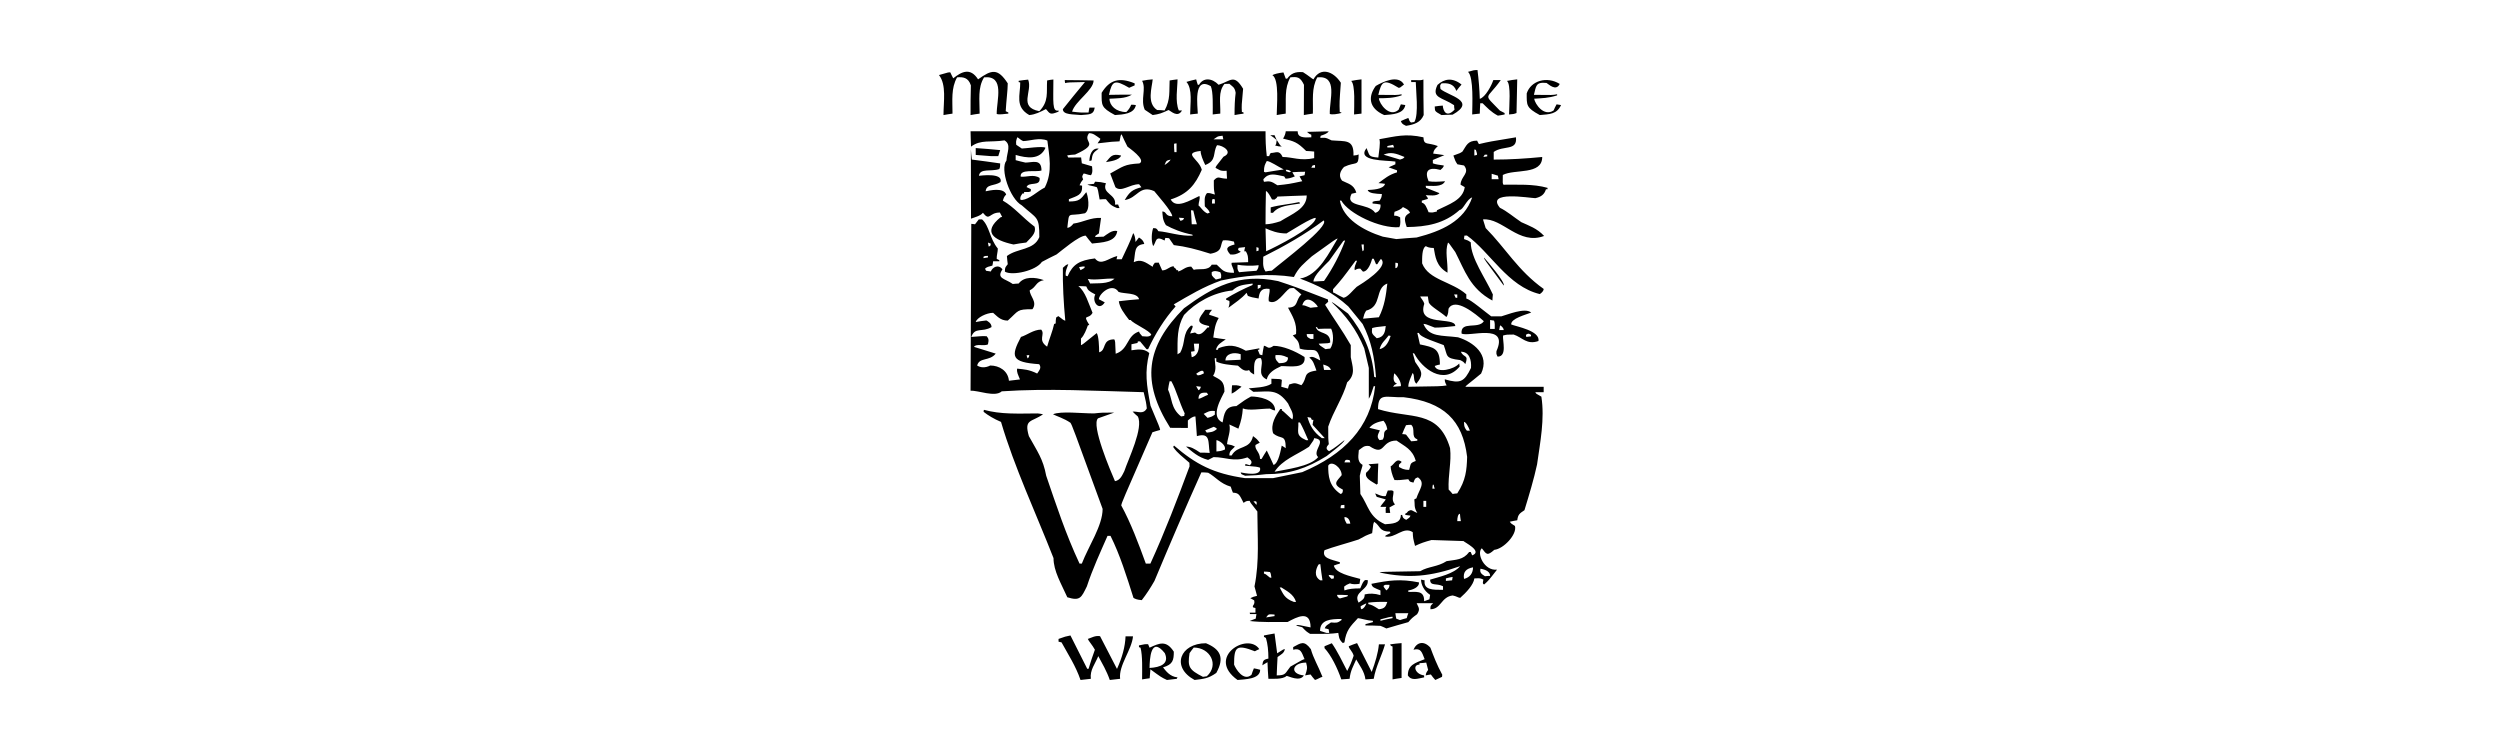 <?xml version="1.0" encoding="UTF-8"?>
<!DOCTYPE svg PUBLIC "-//W3C//DTD SVG 1.1//EN" "http://www.w3.org/Graphics/SVG/1.1/DTD/svg11.dtd">
<!-- Creator: CorelDRAW 2018 (64-Bit) -->
<svg xmlns="http://www.w3.org/2000/svg" xml:space="preserve" width="400px" height="120px" version="1.1" style="shape-rendering:geometricPrecision; text-rendering:geometricPrecision; image-rendering:optimizeQuality; fill-rule:evenodd; clip-rule:evenodd"
viewBox="0 0 382.39 114.72"
 xmlns:xlink="http://www.w3.org/1999/xlink">
 <defs>
  <style type="text/css">
   <![CDATA[
    .fil1 {fill:black}
    .fil0 {fill:white}
   ]]>
  </style>
 </defs>
 <g id="Warstwa_x0020_1">
  <rect class="fil0" width="382.39" height="114.72"/>
  <path class="fil1" d="M165.27 104.01c-0.72,-2.13 -1.93,-3.97 -2.9,-5.75 -0.17,-0.05 -0.33,-0.09 -0.46,-0.11 0,-0.16 0,-0.29 0,-0.42 1.03,-0.37 1.03,-0.37 1.82,-0.53 0.84,1.69 1.69,3.38 2.57,5.1 0.07,0 0.13,0 0.2,0 0.31,-1.01 0.61,-1.96 0.97,-2.92 -0.38,-0.71 -0.99,-1.36 -1.08,-1.65 0.57,-0.18 1.12,-0.55 1.87,-0.42 0.87,1.67 1.73,3.34 2.59,5.01 0.79,-1.74 1.25,-3.4 1.31,-4.99 0.38,0 0.77,0 1.14,0 -0.17,2.05 -2.23,4.46 -1.97,6.5 -0.55,0.07 -1.05,0.13 -1.58,0.18 -0.48,-1.38 -1.19,-2.59 -1.76,-3.65 -0.48,1.19 -1.31,2.13 -1.14,3.47 -0.55,0.07 -1.08,0.13 -1.58,0.18zm13.22 0c-0.88,-0.42 -0.88,-0.42 -2.53,-1.63 -0.04,0.44 -0.06,0.9 -0.11,1.37 -0.42,0.06 -0.79,0.1 -1.16,0.17 0,-1.51 0.09,-3.58 -0.24,-4.85 -0.11,-0.02 -0.18,-0.07 -0.24,-0.09 0,-0.09 0,-0.2 0,-0.26 0.92,-0.2 0.92,-0.2 1.4,-0.18 0.07,0.16 0.13,0.35 0.22,0.53 1.51,-0.7 2.55,-1.19 3.71,0.61 0,1.28 -0.13,1.96 -1.65,2.4 0.42,0.52 1.03,1.42 2.22,1.53 -0.04,0.07 -0.09,0.14 -0.11,0.22 -0.53,0.07 -1.03,0.13 -1.51,0.18zm4.23 0c-3.66,-1.98 -2.21,-5.62 1.74,-5.62 2.19,0.9 2.89,2.19 1.58,4.54 -1.25,0.88 -1.91,0.9 -3.32,1.08zm6.57 0c-4.88,-3.49 1.58,-7.38 3.33,-4.72 -0.24,0.09 -0.48,0.22 -0.68,0.33 -2.83,-1.1 -3.18,-0.7 -3.18,2.04 0.24,0.64 1.45,2.63 2.66,1.56 0.11,-0.35 0.24,-0.68 0.37,-0.99 0.33,0.07 0.64,0.11 0.96,0.22 0,1.47 -2.43,1.45 -3.46,1.56zm11.85 0c-0.24,-0.26 -0.48,-0.55 -0.68,-0.84 -0.28,0.05 -0.55,0.07 -0.83,0.14 0.3,-0.9 0.39,-1.08 0.15,-1.96 -2.15,0 -2.57,1.74 -0.35,1.96 -0.59,1.05 -2.35,0.08 -2.64,0.08 -0.61,0.57 -2.17,0.42 -2.78,0.44 -0.07,-0.85 -0.11,-1.71 -0.14,-2.54 -0.28,0.15 -0.54,0.33 -0.79,0.48 0.09,-0.68 0.14,-0.88 0.93,-1.03 0,-1.21 -0.11,-2.26 -0.38,-3.16 -0.11,-0.07 -0.22,-0.11 -0.3,-0.16 0,-0.09 0,-0.15 0,-0.22 0.5,-0.11 1.05,-0.19 1.62,-0.3 0.13,0.98 0.26,2.02 0.4,3.03 0.96,-0.62 0.96,-0.62 1.18,-0.64 -0.13,0.64 -0.55,0.79 -1.12,1.21 -0.06,0.92 -0.09,1.84 -0.13,2.81 1.45,0 1.27,-0.33 2.09,-1.34 1.93,-1.1 1.93,-1.1 2.17,-1.14 -0.46,-1.08 -0.57,-1.74 -1.74,-1.45 0,-0.16 0,-0.29 0,-0.4 1.17,-0.61 1.65,-1.1 2.7,0.31 0.4,1.43 1.1,2.52 1.78,4.24 -0.31,0.06 -0.74,0.37 -1.14,0.48zm18.4 0c-0.24,-0.26 -0.49,-0.55 -0.68,-0.84 -0.29,0.05 -0.55,0.07 -0.79,0.14 0.06,-0.38 0.06,-0.38 0.37,-0.84 -0.11,-0.37 -0.2,-0.74 -0.29,-1.12 -0.32,0.05 -0.68,0.07 -1.03,0.09 0,0.07 0,0.13 0,0.22 -1.1,0 -0.72,1.47 0.71,1.65 0,0.08 0,0.19 0,0.3 -1.04,0.2 -1.94,0.57 -2.49,-0.3 0,-1.58 1.04,-1.89 2.57,-2.48 -0.44,-1.08 -0.55,-1.74 -1.71,-1.45 0.48,-1.14 1.58,-1.45 2.59,-0.31 0.48,1.27 0.97,2.59 1.82,4.15 -0.02,0.09 -0.04,0.17 -0.04,0.31 -0.33,0.15 -0.68,0.3 -1.03,0.48zm-14.38 -0.09c-0.59,-1.73 -1.56,-3.71 -2.57,-4.78 0,-0.09 0,-0.2 0,-0.29 0.35,-0.15 0.72,-0.31 1.12,-0.46 0.83,1.18 1.58,2.74 2.35,4.24 0.55,-1.08 0.55,-1.08 0.99,-2.33 -0.18,-0.7 -0.75,-1.08 -0.75,-1.45 0.42,-0.18 0.81,-0.33 1.27,-0.48 0.73,1.45 1.47,2.92 2.24,4.41 0.55,-1.49 0.97,-2.85 1.1,-4.22 0.31,0 0.64,0 0.94,0 -0.52,1.8 -1.42,3.41 -1.73,5.27 -0.44,0.02 -0.86,0.07 -1.27,0.09 -0.14,-1.21 -0.93,-2.19 -1.41,-3.05 -0.42,0.99 -0.88,1.69 -1.01,2.96 -0.44,0.02 -0.85,0.07 -1.27,0.09zm7.84 0c0,-1.69 0,-3.36 0,-5.03 -0.29,-0.11 -0.29,-0.11 -0.36,-0.33 0.55,-0.08 1.15,-0.15 1.74,-0.19 0,1.75 0,3.55 0,5.33 -0.48,0.07 -0.95,0.13 -1.38,0.22zm-29 -0.39c-2.13,-1.08 -2.38,-1.52 -2.05,-3.63 0.22,-0.3 0.42,-0.59 0.64,-0.85 2.5,0 3.93,2.65 2,4.39 -0.22,0.02 -0.42,0.06 -0.59,0.09zm-8.17 -1.36c0.02,-1.24 0.15,-4.99 2.33,-2.27 0.74,1.65 -0.68,2.18 -2.33,2.27zm29.57 -3.8c-0.66,-0.6 -0.59,-1.01 -0.7,-1.56 -1.28,0.15 -1.28,0.15 -4.31,0.15 -0.59,-0.37 -0.59,-0.37 -1.2,-1.01 -0.77,-0.2 -0.77,-0.2 -0.95,-0.35 0.49,0 0.49,0 2.22,0.37 0,-2.74 -2.11,-1.58 -3.51,-0.83 -1.98,0 -3.95,0.07 -5.8,-0.15 0.31,-0.14 0.62,-0.25 0.92,-0.36 0.05,-0.24 0.07,-0.48 0.11,-0.7 -0.35,0 -0.65,0 -0.96,0 -0.05,-0.09 -0.07,-0.15 -0.07,-0.22 0.27,0 0.57,0 0.88,0 0,-0.24 0,-0.48 0,-0.7 -0.13,-0.04 -0.26,-0.07 -0.37,-0.11 -0.03,-0.09 -0.03,-0.15 -0.03,-0.2 0.31,-0.44 0.25,-0.57 0.2,-0.87 -0.2,-0.11 -0.41,-0.25 -0.59,-0.33 0.46,-0.22 0.46,-0.22 1.03,-0.36 -0.13,-0.48 -0.26,-0.98 -0.39,-1.44 0.79,-3.85 0.44,-7.73 0.44,-11.46 -1.1,-1.39 -1.1,-1.39 -1.17,-1.63 -0.59,0 -0.59,0.09 -0.94,0.31 -0.62,-1.21 -0.68,-1.52 -1.63,-1.56 -0.13,-0.31 -0.24,-0.61 -0.33,-0.92 -1.62,-0.46 -2.34,-1.52 -3.46,-2.13 -0.33,-0.05 -0.68,-0.05 -1.04,-0.05 -2.41,5.36 -4.83,11 -7.17,16.6 -0.6,1.05 -1.21,2 -1.94,2.94 -0.72,-0.06 -1.03,-0.19 -1.27,-0.35 -1.03,-3.25 -2.06,-6.58 -3.51,-9.48 -0.18,0 -0.31,0 -0.46,0 -1.08,2.46 -2.29,5.07 -3.16,7.73 -0.84,1.69 -1.01,2.28 -2.99,1.66 -0.92,-2.06 -2.11,-4.01 -2.11,-5.99 -2.74,-7 -5.99,-13.9 -8.03,-20.83 -1.14,-0.49 -1.96,-0.99 -2.66,-1.54 0,-0.13 0,-0.22 0.05,-0.31 2.61,0.71 5.09,0.57 8.21,0.55 0.26,0.02 0.54,0.07 0.83,0.13 -1.78,1.25 -2.94,0.68 -2.17,3.34 1.29,2.35 2.17,3.47 2.65,6.06 1.52,4.43 2.97,8.89 5.1,13.44 0.11,0 0.22,0 0.35,0 1.03,-2.68 3.18,-5.8 3.18,-8.37 -4.63,-12.69 -4.63,-12.69 -4.92,-13.17 -0.98,-0.68 -2.08,-0.99 -2.67,-1.3 1.16,-0.52 4.36,-0.13 6.27,-0.13 1.23,-0.13 1.23,-0.13 3.1,-0.13 -0.81,0.29 -1.65,0.57 -2.48,0.88 -1.1,0.99 1.93,8.1 2.59,9.61 0.83,-0.13 1.14,-0.98 1.43,-1.53 0.61,-1.85 2.98,-6.65 2.06,-8.37 -0.29,-0.24 -0.55,-0.48 -0.79,-0.74 0.81,-0.07 1.62,0.5 2.17,-0.49 -0.11,-0.94 -0.11,-0.94 -0.48,-2.48 -7.35,-0.19 -14.64,-0.61 -21.71,-0.13 -1.03,0.95 -3.6,-0.17 -4.77,-0.09 0.05,-8.51 0.07,-17.01 0.11,-25.53 0.18,0 0.38,0.05 0.57,0.07 0.18,-0.24 0.36,-0.49 0.58,-0.75 0.15,0 0.32,0 0.5,0 1.14,1.03 1.14,2.92 2.41,4.46 0,0.53 -0.19,1.03 -0.17,1.58 0.11,0.06 0.24,0.13 0.4,0.2 0,0.04 0,0.11 0,0.17 -0.31,0 -0.64,0 -0.95,0 -0.02,0.22 -0.06,0.44 -0.11,0.66 -0.57,0.15 -0.81,0.18 -1.12,0.46 0.02,0.09 0.09,0.22 0.16,0.33 0.24,0.04 0.48,0.07 0.72,0.11 0.24,-0.64 1.14,-1.18 1.78,-0.33 -0.95,1.43 0.31,1.36 1.58,2.24 0.28,-0.02 0.59,-0.07 0.9,-0.07 0.83,-1.11 2.48,-1 3.86,-0.52 -1.27,0.22 -1.14,1.07 -2.17,1.56 0,0.92 1.23,1.75 0.42,2.89 -2.46,0 -2.05,0.2 -3.78,1.74 -1.16,0 -1.69,-0.75 -2.24,-1.19 -0.99,0 -2.48,0.73 -2.66,1.41 0.53,-0.09 1.08,-0.2 1.63,-0.24 0.2,0.11 0.79,0.41 0.79,1.01 -1.45,0.87 -2.53,-0.07 -3.1,1.51 1.17,-0.06 1.52,-0.17 2.35,-0.11 0.27,0.33 0.38,0.48 0.2,1.25 -0.61,0.31 -1.87,-0.15 -2.13,0.38 1.1,0.35 2.2,0.68 3.32,1.03 -0.95,1.21 -2.51,0.52 -2.84,1.82 0.49,0.33 1.23,0.4 2,0 1.39,0 2.72,0.81 2.86,2.33 0.54,-0.07 1.12,-0.13 1.69,-0.2 -0.31,-0.79 -0.51,-1.05 -0.44,-1.65 1.09,0.11 1.82,0.13 3.07,0.75 0.42,-0.59 0.66,-0.92 0.31,-1.43 -4.28,-0.3 -4.39,-1.14 -2.79,-4.17 0.92,-0.28 1.93,-1.12 3.09,-1.12 0.69,0.73 -0.61,1.56 0.91,2.61 0.35,-1.25 0.85,-2.39 1.07,-3.46 0.07,-0.03 0.13,-0.07 0.24,-0.09 0,-0.31 0.02,-0.62 0.07,-0.9 0.11,-0.09 0.2,-0.16 0.35,-0.22 0.75,0.59 0.75,0.59 1.05,0.7 -0.26,-2.74 -0.41,-5.53 -0.37,-8.1 0.48,-0.44 0.48,-0.44 0.83,-0.55 -0.17,0.53 -0.48,1.01 -0.39,1.76 0.09,0.04 0.17,0.06 0.28,0.09 0.8,-1.85 1.83,-2.44 4.18,-2.73 0.94,1.19 2.04,-0.04 3.42,-0.37 -0.04,0.15 -0.07,0.33 -0.11,0.5 0.24,0 0.53,0 0.79,0 0.59,-1.29 1.36,-2.78 1.76,-4.01 0.22,0.26 0.33,0.83 0.35,1.36 0.17,-0.24 0.35,-0.46 0.53,-0.68 0.26,0.17 0.65,0.37 0.81,0.99 -1.65,0.17 -1.3,1.29 -1.61,2.78 1.1,-0.5 1.72,-0.04 2.9,0.71 0.07,-0.29 0.07,-0.29 0.33,-0.62 0.18,-0.02 0.4,-0.02 0.59,-0.02 0.18,0.39 0.36,0.79 0.53,1.19 0.75,0 1.05,-0.58 1.76,-0.64 0,0.33 0.26,0.15 0.44,0.61 0.06,0 0.15,0 0.24,0 0,0.07 0,0.13 0,0.2 0.77,-0.2 1.07,-0.75 2,-0.75 0.11,0.16 0.24,0.31 0.39,0.49 0.81,-0.24 2.2,0.22 2.75,-0.79 0.24,0 0.48,0 0.76,0 0.9,0.79 0.95,1.25 2.64,1.25 0,-0.77 -0.49,-1.1 -0.35,-1.54 0.83,-0.02 1.64,-0.06 2.52,-0.09 0,-0.9 -0.04,-1.09 -0.35,-1.66 -0.11,0 -0.18,0 -0.24,0 0.02,-0.22 0.06,-0.44 0.13,-0.64 -0.35,0.04 -0.68,0.06 -0.99,0.11 -0.04,0.09 -0.09,0.22 -0.09,0.33 0.16,0.09 0.29,0.2 0.42,0.28 -0.72,0.4 -1.03,0.46 -1.62,0.4 -0.79,-0.9 -0.55,-1.21 0.66,-1.52 -0.03,-0.15 -0.07,-0.3 -0.09,-0.44 -0.77,-0.19 -1.12,-0.24 -1.69,-0.19 -0.49,0.85 0.02,1.69 -1.91,2.04 -2.22,-0.7 -3.76,-1.1 -5.6,-1.32 -0.24,-0.37 -0.48,-0.7 -0.73,-1.05 -0.19,-0.02 -0.39,-0.05 -0.57,-0.05 -0.04,0.11 -0.08,0.25 -0.11,0.4 -1.51,-0.81 -1.2,0.17 -1.75,0.86 -0.35,-0.84 -0.22,-2.16 0,-2.75 0.31,0.02 0.48,-0.09 0.79,0.46 1.58,0.13 3.42,0.81 5.27,0.68 -0.02,-0.06 -0.07,-0.13 -0.07,-0.15 -1.58,-0.29 -3.07,-0.9 -4.04,-1.45 -0.55,-0.88 -0.48,-1.43 -0.55,-2.09 0.71,0 0.38,0.73 1.52,0.73 0,-0.73 -2.5,-3.49 -2.75,-3.84 -2.28,-1.01 -2.56,1.07 -4.52,1.36 0.73,-1.23 1.16,-1.6 2.55,-1.96 -0.13,-0.15 -0.24,-0.3 -0.35,-0.46 -1.45,0 -2.73,1.28 -3.62,0.46 -0.27,-0.7 -0.55,-1.42 -0.8,-2.1 1.98,-1.08 2.16,-1.41 4.46,-1.54 1.16,-0.53 -1.73,-2.48 -1.82,-2.57 -0.33,-0.66 -0.64,-1.27 -0.9,-1.89 -0.15,0.18 -0.15,0.18 -0.31,1.08 -1.05,0.04 -1.05,0.04 -3.36,0.31 0.2,-0.35 0.42,-0.53 0.42,-0.71 -0.77,-0.54 -1.08,-0.85 -1.73,-0.85 -1.1,1.51 1.86,1.47 -2.13,3.27 -0.42,0.02 -0.84,0.06 -1.21,0.13 0.02,0.09 0.11,0.2 0.17,0.33 0.66,-0.02 1.3,-0.02 1.96,-0.02 0.04,0.26 0.06,0.57 0.11,0.9 0.52,0.15 1.03,0.31 1.56,0.46 0.02,0.31 0.17,0.9 -0.16,1.36 -0.5,-0.04 -0.85,-0.26 -1.12,-0.26 -0.17,0.33 -0.33,0.37 -0.08,0.9 -0.33,0.41 -0.33,0.41 -0.55,0.9 0.11,0 0.24,0.04 0.39,0.06 0.09,1.45 -0.72,1.54 -2.02,2.07 0,0.11 0,0.22 0,0.35 1.56,0 1.78,-0.29 2.66,-1.43 0.22,0.4 0.7,2.66 -0.2,3.23 -2.72,0.57 -2.37,-0.51 -2.7,2.22 0.42,0 0.73,-0.38 0.94,-0.64 1.48,-0.2 2.68,-0.97 4.22,-0.86 -0.11,0.79 -0.22,1.56 -0.33,2.37 -0.2,0.11 -0.37,0.24 -0.55,0.38 0,0.04 0,0.11 0,0.17 0.42,-0.02 0.84,-0.06 1.27,-0.06 0.47,-0.31 1.3,-1.08 2.09,-0.86 -0.24,1.76 -2.41,1.73 -3.86,1.91 -0.35,-0.39 -0.66,-0.81 -0.97,-1.21 -1.03,0 -3.67,2.29 -4.46,2.88 -0.76,0.37 -1.51,0.74 -2.24,1.14 -0.89,1.34 -4.52,2.17 -5.66,1.49 0,-0.74 0.11,-0.68 0.44,-1.14 -0.07,-0.44 -0.09,-0.83 -0.13,-1.25 1.62,-1.23 4.15,-0.86 4.96,-2.9 0,-3.22 -0.33,-2.74 -2.68,-4.85 -1.82,-0.99 -3.38,-5.6 -2.35,-6.85 0.07,-1.27 0.79,-2.44 -0.3,-3.09 -2.16,0.35 -3.61,-0.18 -5.12,0.96 -0.02,-0.81 -0.07,-1.58 -0.07,-2.35 15.02,0 30.06,0 45.12,0 0,1.3 0.02,2.35 0.19,3.8 0.11,0 0.2,0 0.36,0 0.06,-0.18 0.13,-0.33 0.24,-0.48 0.79,0 1.31,-0.53 1.82,0.61 1.49,0 2.7,0.64 4.83,0.18 0,-0.33 0,-0.68 0,-1.01 -0.42,-0.05 -0.83,-0.07 -1.23,-0.09 -1.36,-1.36 -1.84,-1.49 -3.53,-1.89 0.24,-0.37 0.39,-0.81 0.41,-1.12 0.6,0 1.21,0 1.82,0 0,0.97 0.9,0.99 2.09,0.92 0,-0.15 0,-0.28 0,-0.39 -0.31,-0.13 -0.31,-0.13 -0.66,-0.44 1.1,-0.02 2.2,-0.06 3.32,-0.09 -0.22,0.38 -0.79,0.53 -1.21,0.68 -0.05,0.09 -0.07,0.22 -0.07,0.33 0.68,0 0.68,-0.15 1.72,0.38 2.08,0.19 3.44,-0.25 3.35,2.32 0.55,-0.06 0.55,-0.06 0.79,-0.17 0,1.93 -0.41,1.03 -2.23,1.91 -0.49,0.52 -0.95,1.29 -0.31,2.1 0.88,0.47 1.78,0.53 2.19,1.83 -0.24,0.06 -0.48,0.13 -0.72,0.17 -1.16,2.15 2.59,1.36 3.6,2.92 0.64,-0.13 0.88,-0.74 0.81,-1.27 -0.42,-0.07 -0.81,-0.13 -1.21,-0.15 0,-0.09 0,-0.18 0,-0.25 0.31,-0.13 0.31,-0.13 1.08,-0.19 0.29,-0.49 0.29,-0.49 0.35,-1.01 -0.94,-0.05 -2.04,-0.09 -2.17,-0.62 0.61,-0.04 2.41,-0.06 2.65,-0.94 -0.35,-0.07 -0.7,-0.09 -1.01,-0.11 0.97,-0.73 1.61,-1.28 2.84,-1.65 0,-0.13 0,-0.22 0,-0.31 -0.44,-0.15 -0.86,-0.3 -1.28,-0.46 0.35,-0.15 0.68,-0.3 1.03,-0.46 0,-0.15 0,-0.28 0,-0.42 -1.38,-0.21 -6.03,0 -4.41,-2.06 0.51,1.14 0.2,1.32 1.8,1.45 0.07,-0.81 0.37,-2.26 0.16,-2.81 2.56,-0.44 3.97,-0.9 6.74,-0.29 0.06,1.3 0.65,0.73 2.21,1.34 -0.41,0.42 -0.63,0.55 -0.72,1.15 0.55,0.06 1.12,0.15 1.71,0.24 -0.59,0.24 -1.16,0.5 -1.76,0.74 0,0.16 0,0.31 0,0.51 0.42,0.17 1.04,0.24 1.67,0.33 0,0.28 -0.33,0.52 -0.5,0.68 -1.89,-0.51 -2.48,0.15 -1.82,1.73 0.65,0.13 1.58,0.07 2.52,0 -0.48,0.97 -2,0.66 -2.96,0.7 0,0.11 0.02,0.2 0.06,0.31 0.66,0.27 1.34,0.53 2.04,0.81 -0.39,0.53 -1.69,0.31 -2.1,0.31 0.3,0.37 0.3,0.37 0.33,0.57 -0.31,0.09 -0.62,0.18 -0.93,0.27 0,0.11 0,0.19 0,0.3 0.55,0.14 0.73,0.75 1.04,1.47 0.72,0.09 0.59,0.03 1.27,-0.11 0,-0.08 0,-0.15 0,-0.19 1.8,-0.9 3.97,-1.54 4.26,-3.54 -0.22,-0.13 -0.42,-0.24 -0.64,-0.37 0,-1.27 1.49,-1.76 0.53,-2.94 -0.35,-0.07 -0.68,-0.13 -1.01,-0.18 -0.33,-0.5 -0.33,-0.5 -0.62,-1.34 1.04,-0.37 1.04,-0.37 1.39,-0.61 0.61,-0.9 0.76,-1.67 2.24,-1.67 0.06,0.15 0.17,0.33 0.28,0.53 1.62,-0.38 1.62,-0.38 5.66,-1.04 0.25,2.13 -1.93,1.19 -3.4,2.24 0,0.38 0,0.77 0,1.17 2.44,0 4.99,-0.16 7.42,-0.4 0,2.81 -4.23,1.8 -6.03,2.75 -0.03,1.27 -0.03,1.27 0.1,1.49 2.07,0.02 4.53,-0.15 6.74,0.48 0,0.07 0,0.13 0,0.22 -0.11,0 -0.17,0 -0.24,0 -0.24,0.81 -0.77,1.17 -1.62,1.36 -0.9,-0.02 -7.64,-1.2 -5.42,1.47 1.09,0.53 2.04,1.37 3.27,2.2 1.14,0.53 2.39,0.92 3.49,2.11 -3.87,1.47 -6.35,-2.79 -9.35,-2.53 0.13,0.44 0.28,0.88 0.41,1.32 3.03,3.05 4.96,6.54 8.87,9.31 0,0.3 -0.28,0.59 -0.59,0.79 -4.9,-1.17 -7.6,-6.43 -11.15,-8.96 -0.13,0 -0.27,0 -0.38,0.02 -0.02,0.16 -0.06,0.35 -0.06,0.53 0.61,0.2 0.61,0.2 1.03,0.5 0,2.42 2.24,5.45 3.38,7.97 -0.02,0.31 -0.07,0.62 -0.07,0.93 -3.44,-1.85 -4.23,-4.61 -5.68,-7.42 -1.01,-1.43 -1.01,-1.43 -1.12,-1.43 -0.48,1.34 0,2.87 -0.07,4.59 -1.75,-0.99 -1.86,-2.48 -2.1,-3.78 -0.66,0 -0.99,-0.15 -1.21,-0.28 -0.62,0.28 -0.57,1.86 -0.57,2.63 0.99,2.55 4.54,2.77 6.76,4.74 0,0.22 0,0.44 0,0.64 0.66,0.15 2.92,2.08 3.8,2.72 0.5,0 1.03,0 1.58,0 0.79,-0.2 3.62,-1.41 4.54,-0.57 -0.79,0.31 -3.16,0.92 -3.05,1.82 0.81,0.33 4.43,0.95 4.17,2.53 -1.8,0.63 -2.46,-0.55 -3.8,-0.99 -1.03,0 -1.03,0 -1.62,0.15 -0.11,0.75 0.68,3.23 -0.84,3.23 -0.26,-0.51 -0.17,-0.51 -0.17,-0.84 1.98,-4.43 -4.3,-2.08 -5.34,-2.7 -0.17,-1.99 2.59,-0.59 3.41,-1.88 -1.3,-1.17 -4.42,-3.71 -5.4,-1.91 -0.05,0.37 0,0.83 -0.33,1.27 -0.92,-0.83 -2.35,-1.56 -2.68,-2.2 -0.07,-0.32 -0.11,-0.63 -0.15,-0.94 -0.4,0 -0.79,0 -1.17,0 0.05,0.22 0.49,0.59 0.62,1.12 -1.21,3.6 4.74,1.89 4.74,3.4 -1.08,0.13 -2.22,0.24 -3.14,0.24 -1.36,-0.54 -1.36,-0.54 -1.73,-0.57 0.85,2.07 2.76,1.72 5.29,2.05 2.32,0.72 4.91,2.65 3.53,5.55 -1.78,1.49 -2.3,1.8 -2.41,2.02 3.97,0 7.99,0 11.98,0 0,0.28 0,0.55 0,0.83 -0.46,0 -0.85,0 -1.27,0 0.09,0.22 0.09,0.22 0.92,0.68 0.53,3.41 -0.18,6.94 -0.66,10.37 -0.48,2.23 -1.21,4.65 -1.93,7 -0.72,0.48 -0.99,0.64 -1.1,1.54 -0.37,0.06 -0.77,0.13 -1.14,0.22 0.22,0.3 0.22,0.3 0.79,0.65 0.35,1.3 -1.76,3.52 -3.16,3.65 -1.12,0.99 -1.19,0.68 -1.91,-0.24 -0.86,0.76 0.37,3.51 2.33,3.27 -1.3,1.67 -1.3,1.67 -1.96,2.26 -0.37,-0.05 -0.13,-0.59 -0.13,-0.73 -0.59,-0.33 -0.99,-0.17 -1.38,-0.19 -0.13,0.98 -1.23,2.15 -2.17,2.98 -0.31,-0.02 -0.51,-0.24 -1.15,-0.37 -1.77,0.22 -1.77,2.11 -3.4,2.11 0,-0.62 0,-0.49 0.42,-0.93 -0.88,0 -1.69,0 -2.53,0 0.25,0.62 0.62,0.86 0.07,1.69 -0.79,0.58 -0.79,0.58 -1.34,1.21 -1.14,0.31 -2.24,0.64 -3.36,0.97 -0.31,-0.16 -0.61,-0.29 -0.9,-0.4 -0.79,-0.04 -1.54,-0.06 -2.3,-0.06 0,-0.07 0,-0.13 0,-0.2 0.37,-0.11 0.76,-0.2 1.14,-0.31 0,-0.09 0,-0.15 0,-0.2 -0.86,-0.04 -1.82,-0.37 -2.29,-0.41 -1.2,1.29 -1.8,1.88 -2.06,3.71 -0.11,0.04 -0.17,0.06 -0.24,0.11zm-2.52 -1.56c-0.36,-0.13 -0.66,-0.22 -0.97,-0.31 0,-1.71 1.62,-1.82 3.25,-1.82 0,0.02 0.02,0.09 0.06,0.15 -0.68,0.49 -0.76,0.44 -1.64,0.38 -0.42,0.33 -0.77,0.39 -0.95,0.9 0.18,0.02 0.38,0.08 0.6,0.15 0.02,0.17 0.06,0.37 0.08,0.55 -0.15,0 -0.3,0 -0.43,0zm8.27 -1.85c0,-0.11 0,-0.17 0,-0.22 1.38,-0.37 1.38,-0.37 1.85,-0.41 0,0.06 0,0.13 0,0.22 -0.64,0.13 -1.26,0.24 -1.85,0.41zm2.99 -0.11c-0.22,-0.08 -0.4,-0.15 -0.57,-0.22 -0.07,-0.26 -0.09,-0.54 -0.14,-0.83 0.66,0 1.32,0 1.98,0 -0.11,0.26 -0.18,0.51 -0.24,0.75 -0.35,0.08 -0.7,0.19 -1.03,0.3zm-20.48 -0.41c0.41,-0.57 0.39,-0.49 1.29,-0.44 0,0.06 0,0.15 0,0.24 -0.46,0.07 -0.88,0.13 -1.29,0.2zm14.59 -1.25c-0.13,-0.16 -0.13,-0.16 -0.13,-0.46 0.29,-0.16 0.55,-0.31 0.86,-0.44 0,0.15 -0.33,0.81 -0.73,0.9zm2.66 0c-0.99,-0.62 -0.99,-0.62 -1.62,-0.79 0,-0.11 0,-0.18 0,-0.22 0.87,-0.11 1.8,-0.14 2.91,-0.11 -0.24,0.72 -0.41,1.03 -1.29,1.12zm-3.1 -1.01c-0.94,-1.67 1.63,-1.94 1.39,-3.45 -0.16,0 -0.29,0 -0.42,0 -0.31,0.31 -0.31,0.31 -0.72,1.27 -1.08,0 -1.74,0.07 -2.42,0.31 -0.04,-0.22 -0.04,-0.4 -0.04,-0.59 0.35,-0.27 0.35,-0.27 0.88,-0.49 0.33,0.16 0.92,0.16 1.47,0.07 0.04,-0.26 0.06,-0.5 0.11,-0.75 -1.5,-0.41 -3.8,-0.87 -4.04,-2.04 0.3,-0.13 0.61,-0.22 0.92,-0.3 0,-0.11 0,-0.16 0,-0.22 -1.36,-0.44 -2.79,-0.58 -2.35,-1.83 0.99,-0.41 4.08,-1.25 5.22,-1.64 1.08,-0.6 1.08,-0.6 2.07,-0.97 0.17,-1.45 0.17,-1.45 0.31,-1.73 0.96,0.59 0.7,1.49 2.39,1.49 0.02,0.07 0.06,0.13 0.11,0.22 -0.81,0.39 -0.81,0.39 -0.81,0.53 1.55,0.33 2.76,-1.61 4.21,-0.66 0.04,0.9 0.04,0.9 0.35,2.1 0.92,-0.43 1.45,-0.61 2.53,-0.9 1.62,0.05 3.22,0.09 4.89,0.16 0.02,0.13 3.03,1.56 1.32,2.19 -0.09,-0.17 -0.15,-0.37 -0.22,-0.52 -0.11,0 -0.18,0 -0.24,0 -0.92,1.25 -2.04,1.16 -3.45,1.4 -1.38,0.9 -2.79,0.79 -4.04,1.54 -5.97,0.09 -5.97,0.09 -6.21,0.2 4.46,0.94 7.77,0.63 12.32,-0.97 -0.99,1.19 -3.28,1.65 -4.59,2.06 0,1.04 0.94,0.49 1.97,1.01 0,0.18 0,0.35 0,0.55 -1.6,0 -3,0.02 -2.81,-1.45 -0.19,-0.04 -0.37,-0.06 -0.55,-0.11 0,0.68 0.4,1.69 1.39,2.33 -0.03,0.22 -0.07,0.44 -0.11,0.68 -0.27,0.09 -0.55,0.2 -0.81,0.29 0.06,-1.8 -1.39,-1.36 -2.42,-1.43 0,-0.09 0,-0.15 0,-0.22 0.57,-0.07 1.71,-0.46 1.63,-1.23 -2.9,-0.57 -4.59,-0.31 -7.27,0.22 0.11,0.57 0.46,0.61 1.38,1.01 0,0.22 0,0.46 0,0.72 -0.92,-0.28 -1.69,-0.28 -2.41,-0.11 0,0.69 -0.31,0.82 -0.93,1.26zm-9.9 -0.11c-1.49,-0.53 -1.66,-1.3 -2.17,-2.2 0.07,-0.02 0.13,-0.02 0.24,-0.02 0.79,0.53 1.89,1.01 2.26,2.22 -0.13,0 -0.24,0 -0.33,0zm7.03 -0.53c-0.37,-0.15 -0.4,-0.42 -0.44,-0.55 0.55,0 1.1,0 1.69,0.04 -0.04,0.05 -0.07,0.11 -0.11,0.2 -0.37,0.11 -0.75,0.2 -1.14,0.31zm7.11 -1.23c-0.42,-0.53 -0.42,-0.53 -0.42,-0.7 0.25,-0.22 0.29,-0.16 0.9,-0.16 0,0.31 -0.08,0.57 -0.48,0.86zm9.11 -1.45c0,-0.15 0,-0.28 0,-0.39 0.35,-0.11 0.7,-0.16 1.03,-0.22 -0.02,0.15 -0.06,0.33 -0.08,0.52 -0.31,0.03 -0.64,0.05 -0.95,0.09zm-19.21 -0.09c-1.07,-0.63 -0.65,-1.8 -0.28,-2.41 0.06,-0.05 0.17,-0.07 0.28,-0.07 0.09,0.81 0.2,1.65 0.33,2.48 -0.13,0 -0.24,0 -0.33,0zm1.72 -0.22c-0.38,-0.37 -0.38,-0.37 -0.44,-0.61 0.24,0.02 0.5,0.04 0.79,0.11 0,0.13 0,0.26 0,0.42 -0.13,0.02 -0.24,0.04 -0.35,0.08zm20.26 0c-0.18,-1.09 0.35,-1.58 1.38,-1.77 0,0.87 -0.46,1.55 -1.38,1.77zm-29.68 -0.19c-0.66,-0.55 -0.66,-0.55 -0.92,-0.62 0,-0.11 0,-0.22 0,-0.31 0.3,0 0.61,0.03 0.92,0.07 0.13,0.24 0.13,0.24 0.22,0.86 -0.09,0 -0.16,0 -0.22,0zm32.88 -0.22c-0.68,-0.4 -0.79,-0.68 -0.68,-1.15 0.27,0.07 1.47,0.22 1.47,1.1 -0.26,0 -0.55,0.02 -0.79,0.05zm-51.87 -1.93c-1.1,-3.03 -2.31,-6.26 -3.76,-8.9 0.11,-0.52 0.11,-0.52 4.77,-11.19 0.37,-0.13 0.77,-0.24 1.18,-0.35 -0.08,-0.42 -0.08,-0.42 -1.47,-3.71 -0.61,-3.19 -0.92,-5.18 -0.19,-8.06 -0.86,-0.79 -1.98,-0.5 -2.73,-0.42 0,-0.3 0,-0.61 0,-0.92 0.31,-0.06 0.62,-0.13 0.93,-0.2 0,-0.08 0.04,-0.17 0.06,-0.24 0.11,0 0.22,0 0.33,0 0.31,0.38 0.64,0.77 0.99,1.19 0.06,0 0.13,0 0.24,0 1.1,-2.35 2.48,-4.61 4.21,-6.54 -0.11,-0.11 -0.19,-0.22 -0.28,-0.31 2.26,-1.32 4.57,-2.72 7.22,-3.65 3.56,-0.76 7.2,-1.14 11.15,-0.54 0.73,-1.48 1.52,-2.05 2.75,-3.17 3.64,-2.63 3.64,-2.63 3.95,-2.72 -1.21,1.96 -2.9,5.69 -5.77,6.13 2.76,1.05 4.94,2.06 7.39,4.26 0.73,0.9 1.45,1.8 2.2,2.7 1.32,2.59 1.8,5 2.04,8.16 -0.11,-0.02 -0.22,-0.06 -0.28,-0.09 -0.27,-3.82 -1.76,-6.93 -4,-9.68 -2.35,-1.73 -2.35,-1.73 -2.48,-1.71 2.11,1.98 3.75,4.08 4.96,7.03 0.22,0.98 0.46,1.97 0.7,3 0,1.58 0,3.16 0,4.72 0.33,-0.61 0.33,-0.61 0.75,-1.93 0.07,0 0.13,0 0.22,0 -0.7,6.39 -4.83,10.47 -11.15,13.15 -1.52,0.31 -3.01,0.62 -4.48,0.92 -1.43,0 -2.83,0 -4.26,0 -4.87,-0.7 -7.55,-2.13 -10.87,-4.98 -0.06,0.07 -0.11,0.13 -0.13,0.22 0.68,0.99 1.39,1.43 2.48,2.41 0,0.18 0,0.38 0.02,0.55 -1.84,4.96 -3.75,9.97 -5.99,14.87 -0.24,0 -0.48,0 -0.7,0zm36.59 -6.02c-2.48,-1.1 -2.52,-2.83 -3.77,-4.63 -0.02,-0.92 -0.07,-1.87 -0.09,-2.79 0.2,-1.01 0.44,-1.43 0.42,-1.67 -0.95,-0.53 -0.57,-1.6 -0.57,-2.24 0.52,-0.35 0.76,-0.77 1.62,-0.63 2.46,1.66 1.69,-0.84 4.15,-0.84 1.21,0.86 2.46,1.32 2.94,3.12 -0.96,0.35 -0.72,0.44 -1.01,1.36 -0.9,0 -1.14,-0.24 -1.56,-0.44 0,-0.11 0,-0.24 0,-0.35 0.16,-0.18 0.29,-0.29 0.42,-0.42 -0.83,-0.74 -1.21,0.51 -1.69,0.66 -0.02,0.4 0.24,1.45 0.59,2.11 0.73,0.02 0.73,0.02 2.11,-0.13 0.2,0.24 0.07,0.39 0.79,0.52 0.2,-0.52 0.18,-0.65 0.68,-0.81 1.21,0.88 0.22,1.8 -0.24,3.23 -0.09,0.02 -0.2,0.09 -0.31,0.15 0.11,0.7 -0.11,1.21 0.46,2.07 -0.88,-0.33 -0.81,-0.62 -1.42,-0.25 -0.18,0.25 -0.18,0.25 -0.42,0.36 0,0.04 0,0.11 0,0.19 0.24,0.05 0.53,0.07 0.79,0.11 -0.09,0.31 -0.26,0.38 -0.64,0.64 -0.59,-0.24 -0.57,-0.53 -0.63,-0.75 -0.07,0 -0.14,0 -0.2,0 0,1.36 -1.38,1.34 -2.42,1.43zm-5.86 -0.09c-0.33,-0.61 -0.33,-0.61 -0.35,-1.01 0.48,0 0.79,0.33 0.9,1.01 -0.22,0 -0.39,0 -0.55,0zm16.91 -0.39c0,-0.51 0.11,-1.12 0.41,-1.12 0.03,0.37 0.07,0.74 0.14,1.12 -0.2,0 -0.38,0 -0.55,0zm-10.94 -1.25c-0.04,-0.69 -0.04,-0.69 0.09,-0.93 -0.31,0 -0.61,0 -0.9,0 0.07,-0.28 0.73,-0.92 0.81,-1.14 -0.5,-0.15 -0.94,-0.28 -1.38,-0.39 -0.11,-0.2 -0.17,-0.38 -0.24,-0.53 0.2,0.04 1.03,0.55 1.62,0.4 0.09,-0.29 0.2,-0.55 0.31,-0.84 0.62,-0.04 0.62,-0.04 0.86,0.09 0.11,0.61 -0.42,1.29 0.24,2.04 -0.29,0.15 -0.55,0.31 -0.84,0.46 0.05,0.29 0.07,0.57 0.11,0.84 -0.24,0 -0.48,0 -0.68,0zm-6.91 -0.73c0,-0.17 0.04,-0.33 0.06,-0.44 0.18,-0.04 0.36,-0.06 0.53,-0.06 0,0.15 0,0.3 0,0.5 -0.22,0 -0.42,0 -0.59,0zm12.67 -0.2c0,-0.3 0,-0.61 0,-0.92 0.13,0 0.28,0 0.43,0 0,0.31 0,0.62 0,0.92 -0.13,0 -0.26,0 -0.43,0zm-25.54 -0.3c-0.17,-0.18 -0.3,-0.38 -0.46,-0.55 0.11,0 0.24,0 0.4,0 0.09,0.17 0.15,0.15 0.06,0.55zm12.87 -1.67c-1.8,-1.21 -1.89,-2.81 -1.89,-4.33 0.48,-0.88 2.06,0.27 2.06,1.45 -0.76,0.95 -1.51,1.36 0.18,2.22 0,0.26 0,0.57 -0.35,0.66zm17.14 0c-0.19,-0.24 -0.39,-0.46 -0.61,-0.68 -0.11,-2.2 0.46,-4.24 0.22,-6.33 -1.78,-5.99 -6.06,-4.41 -11.02,-5.97 0,-2.59 1.18,-1.75 3.93,-1.82 6.08,0.73 9.02,3.47 9.7,9.13 -0.06,2.02 -0.2,3.58 -1.51,5.58 -0.25,0.02 -0.49,0.04 -0.71,0.09zm-3.09 -0.81c0,-0.22 0.02,-0.4 0.06,-0.6 0.05,0 0.07,0 0.14,0 0.04,0.2 0.06,0.38 0.15,0.6 -0.15,0 -0.24,0 -0.35,0zm-8.52 -0.62c-0.83,-0.53 -1.87,-0.96 -1.62,-1.82 0.43,-0.4 0.43,-0.4 0.74,-0.92 -0.13,-0.14 -0.26,-0.27 -0.37,-0.38 0.48,-0.04 0.97,-0.06 1.49,-0.11 -0.04,1.04 -0.09,2.05 -0.09,3.1 -0.06,0.04 -0.13,0.06 -0.15,0.13zm-20.13 -1.36c-0.55,-0.24 -0.59,-0.18 -0.68,-0.51 0.55,0.11 3.27,0.69 2.96,-0.72 -0.46,-0.15 -0.46,-0.15 -2.28,-0.31 0,-0.11 0.04,-0.19 0.07,-0.26 0.22,0.07 0.41,0.13 0.65,0.2 0.66,-0.6 -0.11,-0.97 -0.37,-1.21 -2.11,0.75 -3.31,-0.04 -5.18,-0.04 -0.28,0.13 -0.55,0.28 -0.83,0.43 -1.52,-0.39 -2.44,-1.27 -3.38,-2.04 0.7,0 1.25,0.31 2.17,0.93 0.48,0 0.97,0 1.45,0.04 -0.27,-1.63 0.17,-3.18 -1.96,-2.57 -0.06,-1.03 -0.15,-2.02 -0.22,-3.01 -0.5,0 -0.9,0.4 -1.16,0.62 0,0.37 0,0.74 0,1.14 -0.9,-0.02 -1.8,-0.02 -2.7,-0.02 -4.46,-7.05 -3.75,-12.41 2.11,-18.29 4.41,-3.25 8.38,-5.42 14.4,-4.15 2.55,0.84 2.55,0.84 7.62,2.81 0,0.11 0,0.22 0.04,0.35 -0.18,0.16 -0.35,0.31 -0.48,0.46 1.21,1.96 2.65,3.93 3.93,6.17 0,0.62 0,1.23 0,1.85 0.24,1.36 0.83,2.61 -0.55,3.84 -0.66,2.37 -2.11,4.41 -2.9,6.78 0,1.85 0,1.85 0.09,2.68 -0.18,0.24 -0.68,0.66 0.04,1.08 0.84,-0.47 1.58,-1.08 2.35,-1.69 0,0.39 -2.33,2.1 -2.72,2.43 -3.12,1.93 -5.71,2.77 -9.26,2.77 -1.48,0.17 -1.48,0.17 -3.21,0.24zm4.5 -0.61c1.23,-1.87 3.29,-2.51 5.27,-3.82 0.72,-1.01 0.72,-1.01 0.79,-1.32 2.17,0.24 -0.42,1.97 0.61,2.9 -1.2,1.47 -5.02,1.88 -6.67,2.24zm-0.15 -1.04c-0.33,-0.74 -0.68,-1.47 -1.04,-2.21 -0.28,0.44 -0.54,0.85 -0.79,1.29 -0.11,0 -0.17,0 -0.24,0 0,-1.07 -0.83,-1.38 -0.7,-2.13 0.22,-0.13 0.42,-0.24 0.66,-0.35 -0.44,-0.57 -0.44,-0.57 -1.03,-1.01 -0.49,2.15 -2.37,1.32 -3.27,2.96 -0.14,0 -0.24,0 -0.35,0 0,-0.76 0.41,-0.85 0.85,-1.36 -0.5,-0.24 -0.5,-0.24 -1.21,-0.37 0.11,-1.01 0.6,-2 0.36,-3.01 0.46,0.2 0.9,0.42 1.38,0.64 0.44,-1.19 0.61,-2.04 0.68,-3.1 0.9,0.4 2.81,0.03 4.15,0.03 0.48,0.24 0.48,0.24 0.79,0.28 0,-1.73 -2.55,-2.13 -3.69,-2.13 -0.97,0.55 -0.97,0.55 -2.24,1.47 -1.76,0 -1.87,1.25 -2.11,2.5 -1.99,-0.89 -0.13,-3.79 0.29,-4.72 0,-1.66 -0.64,-1.79 -1.74,-2.41 0.62,-0.97 0.25,-1.89 0.25,-2.7 0.06,0 0.13,0 0.24,0 0,0.15 0,0.31 0,0.51 0.77,0.41 2.06,0.52 3.31,0.63 0.35,0.27 0.92,1.03 1.71,0.68 0.16,0.27 0.18,0.35 0.77,0.68 0.05,-0.79 -0.3,-2.72 1.03,-2.5 0.55,1.03 -0.74,2.5 0.9,3.25 0.2,-0.99 1.19,-1.58 2.22,-2.04 1.28,-0.02 3.8,0.5 3.56,-1.39 -1.49,-0.94 -3.32,-1.71 -4.74,-1.71 -0.86,0.62 -0.9,0.09 -1.47,-0.02 -0.11,0.46 -0.18,0.94 -0.25,1.45 -0.15,-0.02 -0.28,-0.07 -0.39,-0.09 -0.09,-0.24 -0.2,-0.5 -0.31,-0.74 0.07,0 0.13,0 0.24,0 0,-0.09 0,-0.16 0,-0.22 -0.68,0.13 -1.38,0.24 -2.06,0.37 -1.62,-0.9 -2.59,-0.97 -4.17,-0.4 -0.05,0.07 -0.09,0.16 -0.09,0.25 -0.13,0 -0.24,0 -0.33,0 0.31,-0.9 0.75,-1.04 1.52,-1.59 -0.66,-0.08 -1.28,-0.17 -1.91,-0.28 0.17,-1.23 0.28,-2.06 0.83,-2.99 -0.5,-0.19 -0.99,-0.35 -1.47,-0.5 0.07,-0.29 0.07,-0.29 0.44,-0.75 -0.35,0 -0.68,0 -1.03,0 -0.95,1.32 -1.69,2.04 0.59,2.48 0,0.07 0,0.13 0,0.22 -0.11,0 -0.18,0 -0.24,0 -0.64,0.75 -1.19,1.43 -1.91,0.77 -0.27,0.04 -0.51,0.09 -0.75,0.15 0.13,-0.48 0.44,-0.85 0.38,-1.16 -0.11,-0.04 -0.18,-0.04 -0.25,-0.04 -1.38,1.25 -0.76,2.54 -1.66,4.15 -0.14,0.06 -0.27,0.15 -0.4,0.24 0,-2.35 -0.09,-4.11 0.99,-6.02 1.75,-1.89 4.45,-3.44 7.4,-3.75 0.96,-0.86 1.6,-0.84 3.09,-1.06 0,0.07 0,0.14 0,0.22 -1.45,0.62 -2.85,1.34 -4.04,2.07 0,0.06 0,0.13 0,0.2 0.13,0.06 0.31,0.11 0.49,0.17 0.04,0.44 0.04,0.44 -0.14,1.05 0.97,-0.74 2.05,-1.42 2.77,-2.3 0.07,0.15 0.13,0.31 0.2,0.48 0.61,0.22 0.61,0.22 1.64,0.4 0.11,-0.92 0.35,-1.67 1.67,-1.47 0.11,0.59 -0.22,1.14 -0.11,1.89 1.25,0.68 2.33,-1.43 3.21,-1.98 0.22,-0.04 0.41,-0.04 0.63,-0.04 0.38,0.3 0.75,0.65 1.15,0.98 -0.97,0.88 -0.36,1.96 -2.05,2.02 0.68,1.3 1.39,2.33 1.23,4.04 -0.15,0.07 -0.33,0.13 -0.5,0.2 0.66,0.81 0.92,0.7 1.07,2.02 2,0.64 2.62,-0.64 3.14,1.82 -0.72,-0.35 -1.18,-0.75 -1.69,-0.44 0.64,0.46 0.75,1.06 1.1,1.98 -2.22,0.31 -1.27,1.05 -2.3,2.24 -1.06,-0.38 -0.95,-0.38 -1.87,-0.11 -0.07,0.2 -0.15,0.42 -0.18,0.63 -0.35,-0.1 -0.7,-0.19 -1.03,-0.28 0.02,-0.37 0.07,-0.73 0.09,-1.05 -0.24,-0.14 -0.24,-0.14 -1.6,-0.18 0,0.24 0,0.48 0,0.77 -0.88,0.59 -2.53,0.59 -3.47,0.7 0.22,0.15 0.46,0.35 0.7,0.53 2.48,0 3.65,-0.55 5.34,1.82 0.17,0.53 1.01,1.56 0.63,2.41 -0.17,-0.06 -1.36,-1.31 -1.6,-1.38 0,-0.09 0,-0.15 0,-0.22 -0.09,0 -0.15,0 -0.24,0 -0.68,1.01 -1.54,2.29 -1.1,3.71 1.19,1.06 1.93,0 1.93,2.28 -0.2,-0.15 -0.41,-0.26 -0.61,-0.39 -0.13,0.55 -0.46,2.7 -1.25,2.96zm10.84 -0.39c0.11,-0.44 0.26,-0.44 0.79,-0.35 0.05,0.11 0.07,0.22 0.11,0.35 -0.31,0 -0.64,0 -0.9,0zm-19.58 -1.67c0,-0.59 0,-1.19 0,-1.73 0.33,0 1.49,0.7 1.29,1.44 -0.59,0.22 -0.59,0.22 -1.29,0.29zm29.79 -1.56c-0.26,-0.35 -0.55,-0.7 -0.79,-1.03 -0.2,-0.04 -0.42,-0.07 -0.59,-0.07 0.17,-0.46 0.39,-0.94 0.59,-1.36 0.24,-0.04 0.53,-0.06 0.79,-0.06 0.72,0.63 -0.11,1.88 0.94,2.21 0,0.07 0,0.14 0,0.22 -0.33,0.05 -0.63,0.07 -0.94,0.09zm-16.07 -0.17c-1.69,-0.75 -1.12,-1.3 -1.19,-2.71 0.07,0 0.14,0 0.25,0 0.41,0.73 0.79,1.59 1.27,2.71 -0.13,0 -0.24,0 -0.33,0zm11.24 0c-0.55,-0.51 -0.18,-0.97 0.04,-1.5 -0.57,-0.15 -1.07,-0.26 -1.6,-0.39 0.53,-0.68 1.32,-0.9 2.15,-1.08 0.24,0.31 0.44,0.55 0.59,1.3 -0.83,0.48 -0.24,0.85 -0.7,1.58 -0.17,0.02 -0.35,0.06 -0.48,0.09zm-8.83 -0.31c-1.38,-0.99 -1.86,-2.04 -2.21,-3.23 0.17,0.04 0.35,0.07 0.52,0.11 0.03,0.09 0.09,0.2 0.16,0.33 0.09,0 0.15,0 0.24,0 -0.07,0.24 -0.09,0.5 -0.13,0.75 0.61,0.68 1.25,1.36 1.86,2.04 -0.17,0 -0.3,0 -0.44,0zm-17.6 -0.84c-0.11,-0.13 -0.18,-0.24 -0.24,-0.35 0.41,-0.17 0.85,-0.37 1.31,-0.55 0.33,0.16 0.33,0.16 0.49,0.33 -0.57,0.51 -0.97,0.49 -1.56,0.57zm39.78 -0.3c-0.51,-0.62 -0.4,-0.95 -0.44,-1.34 0.31,0 0.72,0.83 0.9,1.34 -0.18,0 -0.31,0 -0.46,0zm-39.67 -1.96c-0.22,-0.22 -0.42,-0.44 -0.59,-0.61 0.61,-0.29 0.83,-0.53 1.71,-0.44 0,0.17 0,0.37 0,0.55 -0.44,0.31 -0.44,0.31 -1.12,0.5zm-4.04 -0.22c-1.6,-1.23 -1.36,-2.78 -2,-4.1 0.07,-0.44 0.13,-0.88 0.24,-1.28 0.07,0 0.16,0 0.27,0 0.79,1.45 1.2,3.19 2.04,4.92 -0.05,0.13 -0.07,0.24 -0.07,0.38 -0.17,0.02 -0.35,0.06 -0.48,0.08zm2.66 -2.7c0,-0.79 0.41,-1.01 1.29,-0.92 0.04,0.09 0.11,0.2 0.18,0.31 -0.49,0.15 -1.06,0.57 -1.47,0.61zm5.07 -0.79c0,-0.44 0.02,-0.87 0.06,-1.27 0.38,0 0.92,-0.09 1.45,0.22 -1.03,0.81 -1.03,0.81 -1.51,1.05zm-5.07 -0.52c-0.16,-0.22 -0.25,-0.44 -0.36,-0.62 0.25,0.02 0.49,0.05 0.73,0.09 -0.05,0.13 -0.13,0.46 -0.37,0.53zm29.76 -0.53c0.29,-0.37 0.11,-0.24 0.6,-0.46 -0.79,-0.35 -0.44,-1.19 -0.44,-1.58 0.17,0 1.16,1.2 1.03,1.95 -0.42,0.02 -0.79,0.05 -1.19,0.09zm2.33 0c0,-0.75 0.44,-1.52 0.66,-2.11 0.37,0.35 0.02,1.14 0.57,1.65 1.27,-1.52 0.72,-2.02 -0.18,-3.34 -0.13,-0.48 -0.26,-0.9 -0.37,-1.34 0.07,0 0.13,0.02 0.24,0.07 1.14,2.22 4.46,4.94 6.94,1.97 -0.02,-0.15 -0.07,-0.3 -0.07,-0.46 -0.79,0.92 -3.42,1.54 -3.75,0.38 0.24,-0.11 0.5,-0.16 0.79,-0.22 0,-2.48 -0.88,-2.62 -3.05,-3.08 -0.13,-0.57 -0.26,-1.16 -0.4,-1.75 0.07,0 0.14,0 0.25,0 0.15,0.68 2.72,1.42 3.79,1.86 0.64,1.69 0.13,2 2.51,2.29 0.48,0.24 0.48,0.24 0.79,0.61 0.57,-1.51 -0.25,-0.9 -0.68,-1.89 1.31,0 1.64,1.28 1.55,2.48 -1.03,2.13 -1.62,2.44 -4.01,1.74 0,0.3 0,0.39 0.28,0.94 -0.94,0.13 -0.94,0.13 -5.86,0.2zm-32.2 -1.74c-0.11,-0.08 -0.18,-0.17 -0.25,-0.24 0.18,-0.11 1.17,-0.96 1.17,-0.06 -0.49,0.24 -0.49,0.24 -0.92,0.3zm19.31 -0.83c-0.06,-0.28 -0.08,-0.55 -0.13,-0.83 0.35,0.11 0.97,0.22 1.19,0.83 -0.35,0 -0.7,0 -1.06,0zm-6.89 -1.03c-0.59,-0.55 -0.59,-0.84 -0.53,-1.25 0.73,0 0.95,-0.05 1.91,0.39 0,0.84 -0.72,0.82 -1.38,0.86zm-8.19 -0.42c0,-1.03 1.25,-1.34 2.33,-0.96 0,0.28 0,0.54 0,0.85 -0.79,0.05 -1.56,0.07 -2.33,0.11zm-30.25 -0.31c-0.06,-0.15 -0.15,-0.33 -0.17,-0.48 0.13,-0.02 0.26,-0.04 0.41,-0.04 0,0.17 -0.06,0.37 -0.24,0.52zm25.09 -0.19c-0.04,-0.29 -0.08,-0.55 -0.11,-0.84 0.18,-0.02 0.35,-0.06 0.55,-0.09 -0.04,-0.39 -0.06,-0.76 -0.11,-1.14 0.24,0 0.53,0 0.79,0 0,0.64 -0.06,1.82 -1.12,2.07zm-11.63 -0.53c-0.07,-1.95 -0.07,-1.95 -0.22,-2.2 -1.95,0 -1.14,1.67 -2.31,1.98 0,-0.83 -0.06,-2.5 -0.37,-2.94 -2.22,1.8 -2.22,1.8 -2.41,1.84 0,-0.35 0,-0.68 0,-1.01 0.5,-0.46 0.85,-1.45 1.05,-2 0.09,-0.04 0.15,-0.06 0.22,-0.08 -1.1,-1.78 -0.11,-0.73 0.5,-1.85 -0.63,-1.47 -1.09,-3.25 -2.17,-4.08 0.4,0 0.81,0 1.21,0.04 0.28,0.62 0.35,0.68 1.38,1.23 -0.57,1.06 0.55,2.64 1.45,1.21 -0.31,-0.17 -0.61,-0.33 -0.9,-0.48 0,-0.81 2.02,-2.64 3.01,-1.12 0.79,0.33 2.87,0.06 3.14,1.12 -1.04,0.09 -2.07,0.17 -3.1,0.31 0.13,0.98 0.79,1.84 1.58,2.87 0.07,0 0.13,0 0.24,0 0.42,0.59 2.95,1.63 3.14,2.26 -0.3,0.42 -1.07,0.22 -1.38,0.22 -0.42,-0.48 -0.42,-0.48 -0.48,-0.72 -1.94,0.61 -1.54,2.72 -3.58,3.4zm32.09 -0.7c-0.88,-0.57 -0.88,-0.57 -1.03,-0.84 1.52,-0.06 1.52,-0.06 1.76,-0.19 0,-1.85 -1.87,-1.12 -2.22,-2.38 0.24,0.07 0.24,0.07 0.35,0.31 0.66,-0.04 1.32,-0.04 2,-0.04 0.35,0.66 0.48,2.19 -0.13,3.05 -0.24,0.02 -0.49,0.04 -0.73,0.09zm8.28 0c0.24,-0.97 0.9,-1.41 1.38,-2.09 0.11,0 0.2,0.05 0.31,0.07 -0.26,0.74 -0.66,1.8 -1.69,2.02zm-10.56 -1.56c-0.66,-0.33 -0.55,-0.46 -0.59,-0.75 0.35,0 0.7,0 1.03,0 0,0.27 0,0.51 0,0.75 -0.15,0 -0.31,0 -0.44,0zm10.12 -0.11c-0.83,-0.75 -0.77,-0.79 -0.7,-1.56 0.59,-0.15 0.59,-0.15 2.08,-0.31 -0.08,0.81 -0.22,1.72 -1.38,1.87zm22.88 -0.2c-0.05,-0.11 -0.05,-0.24 -0.05,-0.33 0.29,-0.15 0.29,-0.28 0.77,0 0,0.05 0,0.16 0,0.24 -0.24,0.03 -0.48,0.07 -0.72,0.09zm-4.15 -1.05c0.11,-0.68 0.11,-0.68 0.22,-0.71 0.41,0.4 0.41,0.4 0.48,0.71 -0.24,0 -0.48,0 -0.7,0zm-1.39 -0.18c0,-0.46 0,-0.92 0,-1.36 0.18,0.02 0.4,0.07 0.6,0.09 0.13,0.28 0.13,0.77 0.11,1.27 -0.25,0 -0.49,0 -0.71,0zm-19.43 -1.56c0.18,-0.72 0.18,-0.72 0.47,-1.23 2.5,-0.65 1.27,-3.42 3.24,-4.15 -0.21,1.8 -0.41,3.41 -1.29,5.16 -0.81,0.07 -1.62,0.14 -2.42,0.22zm-8.03 -1.67c-0.92,-0.37 -0.92,-0.37 -1.27,-0.39 0.61,-2.02 2.52,0.13 2.35,0.28 -0.4,0.03 -0.73,0.05 -1.08,0.11zm5.05 -1.53c-0.97,-0.44 -1.32,-0.75 -1.6,-0.81 -0.02,-0.18 -0.02,-0.33 -0.02,-0.49 1.38,-1.56 1.38,-1.56 3.46,-4.37 0.09,0 0.16,0 0.22,0 -0.17,0.47 -0.48,0.97 -0.35,1.45 0.29,-0.13 0.29,-0.24 0.84,-0.24 0.13,0.16 0.26,0.31 0.41,0.46 0.82,0 1.28,-1.49 1.41,-1.97 0.06,0 0.13,0 0.24,0 0.11,0.26 0.22,0.55 0.35,0.83 0.07,0 0.13,0 0.2,0 0.17,-0.28 0.35,-0.57 0.55,-0.81 1.36,1.21 -3.03,3.86 -3.71,4.28 -0.53,0.46 -1.36,1.58 -2,1.67zm17.14 0c-0.11,-0.2 -0.17,-0.35 -0.24,-0.51 0.13,0 0.31,0 0.49,0 0,0.16 0,0.31 0,0.51 -0.11,0 -0.18,0 -0.25,0zm-30.27 -1.34c0,-0.22 0,-0.44 0,-0.62 0.13,0 0.31,0 0.48,0 -0.02,0.14 -0.06,0.25 -0.06,0.4 -0.13,0.07 -0.29,0.13 -0.42,0.22zm37.63 -0.53c-3.05,-4.1 -3.05,-4.1 -3.01,-4.26 0.44,0.46 3.27,3.78 3.01,4.26zm-63.27 -0.31c-0.13,-0.24 -0.24,-0.48 -0.35,-0.7 1.21,0.24 2.66,-0.13 4.08,-0.04 -0.96,0.88 -2.65,0.66 -3.73,0.74zm34.16 -0.3c0,-0.92 1.69,-2.44 2.39,-3.16 0.73,-1.01 1.45,-2.05 2.18,-3.05 0.06,-0.05 0.17,-0.07 0.28,-0.07 -0.81,2.17 -1.84,4.17 -3.23,6.19 -0.55,0.02 -1.09,0.07 -1.62,0.09zm-14.93 -0.31c-0.72,-0.66 -0.63,-0.61 -0.63,-1.14 0.35,-0.2 0.59,-0.22 1.31,0.02 0.16,0.4 0.16,0.4 0.11,0.92 -0.28,0.07 -0.55,0.13 -0.79,0.2zm3.56 -1.12c-0.35,-0.48 -0.24,-0.7 -0.24,-1.14 0.74,0.13 2.13,0.22 3.22,0.06 0,0.29 -0.08,0.6 -0.33,0.86 -0.9,0.07 -1.8,0.13 -2.65,0.22zm4.04 -0.11c-0.53,-0.72 -0.33,-1.69 -0.35,-2.26 3.24,-1.62 6.38,-3.4 9.24,-5.55 0.96,0.87 -6.35,6.32 -7.93,7.68 -0.35,0.02 -0.66,0.06 -0.96,0.13zm-28.3 -0.2c-0.09,-0.17 -0.15,-0.33 -0.22,-0.48 0.66,-0.11 0.66,-0.11 0.9,-0.04 -0.11,0.22 -0.11,0.22 -0.68,0.52zm48.16 -0.3c0,-0.29 0,-0.55 0,-0.84 0.11,0 0.25,0.02 0.38,0.07 0.04,0.33 0.04,0.33 -0.13,0.68 -0.11,0.02 -0.18,0.06 -0.25,0.09zm-63 -1.54c0,-0.11 0,-0.18 0,-0.22 0.26,-0.13 0.26,-0.13 0.68,-0.13 0,0.06 0,0.15 0,0.24 -0.24,0.04 -0.48,0.07 -0.68,0.11zm41.75 -1.05c0,-0.22 0,-0.44 0,-0.64 0.09,0.04 0.2,0.06 0.33,0.11 0,0.11 0,0.26 0,0.42 -0.13,0.04 -0.24,0.06 -0.33,0.11zm1.48 0c-0.03,-1.19 -0.07,-2.35 -0.09,-3.52 0.85,0.38 1.84,0.79 3.2,0.79 0.62,-0.35 3.98,-2.52 4.48,-2.37 0,1.36 -6.23,4.5 -7.59,5.1zm14.75 0c-0.09,-0.36 -0.11,-0.69 -0.16,-1.04 0.11,0 0.22,0 0.35,0 0,0.29 0,0.55 0,0.88 -0.06,0.02 -0.13,0.09 -0.19,0.16zm-57.19 -0.73c-0.04,-0.22 -0.07,-0.44 -0.11,-0.61 0.13,0.06 0.29,0.13 0.44,0.17 -0.02,0.11 -0.07,0.22 -0.09,0.35 -0.11,0.03 -0.17,0.07 -0.24,0.09zm3.8 -0.31c-3.12,-0.68 -4.74,-1.91 -2,-4.15 0.07,-0.02 0.15,-0.06 0.26,-0.08 -0.13,-0.22 -0.24,-0.44 -0.35,-0.66 -1.69,0 -1.51,1.4 -2.59,0.04 -0.33,0.46 -1.29,0.7 -1.82,0.9 -0.02,-3.53 -0.02,-7.07 -0.02,-10.58 0.02,0.48 0.09,1.01 0.15,1.54 1.43,0.19 2.88,0.37 4.33,0.59 0,0.48 0,0.51 -0.13,0.86 -1.26,0.44 -2.95,-0.18 -3.12,1.03 0.17,0 3.73,-0.53 3.31,0.96 -0.96,0.64 -2.17,0.27 -2.28,1.41 0.59,-0.11 2.74,-0.64 3.14,0.5 -0.33,0.31 -0.37,0.51 -0.51,0.93 1.72,0.98 2.97,2.56 4.86,3.99 0.28,0.99 -0.51,1.6 -1.28,2.42 -0.66,0.08 -1.29,0.17 -1.95,0.3zm58.55 -0.83c-0.68,-0.13 -1.37,-0.24 -2.07,-0.37 -3.07,-0.97 -6.08,-2.79 -6.56,-5.51 0.09,0 0.15,0 0.22,0 1.1,1.97 5.93,4.3 8.87,4.06 0.26,-0.51 0.13,-1.08 0.13,-1.5 -0.48,-0.24 -0.48,-0.24 -0.92,-0.26 0,-0.22 0.02,-0.42 0.06,-0.59 0.44,-0.16 1.03,-0.37 1.28,-0.73 0.24,0.14 0.92,0.36 1.09,0.88 -0.98,0.49 -0.9,1.01 -0.5,2.18 3.03,-0.03 5.75,-0.51 8.1,-2.62 0.53,0 1.1,-1.69 1.91,-1.91 -1.25,3.65 -4.68,5.14 -8.5,6.13 -1.03,0.06 -2.06,0.15 -3.11,0.24zm-31.29 -2.26c-0.04,-0.75 -0.08,-1.45 -0.11,-2.15 0.11,0 0.2,0.02 0.35,0.04 0.16,0.68 0.33,1.41 0.55,2.11 -0.28,0 -0.55,0 -0.79,0zm11.29 0c0,-1.69 0.02,-3.4 0.06,-5.09 0.31,0.11 0.62,0.72 0.93,1.29 0.11,0 0.24,0 0.39,0.02 0.33,-0.24 0.33,-0.24 0.44,-0.46 1.49,-0.06 2.96,-0.13 4.48,-0.17 0,2.04 -2.26,2.83 -4.04,3.95 -0.88,0.28 -1.54,0.44 -2.26,0.46zm-13.02 -0.53c-0.11,-0.17 -0.18,-0.33 -0.24,-0.48 0.77,0.04 0.77,0.04 0.79,0.15 -0.2,0.24 -0.2,0.24 -0.55,0.33zm4.15 -1.12c-0.66,-0.26 -1.08,-1.03 -1.38,-1.23 0,-0.52 0.3,-1.07 0.13,-1.45 -1.41,0.64 -3.56,2.05 -4.39,0.53 2.63,-0.83 3.77,-2.26 4.76,-4.54 -0.42,-1.67 -3.03,-2.55 -0.18,-2.88 0,0.57 0.33,1.36 0.71,2.15 1.8,-0.7 1.09,-1.8 1.8,-3.03 0.9,0 2.54,1.08 0.99,1.76 -1.21,1.51 -1.21,1.54 -1.21,1.71 0.59,0.29 0.66,0.53 1.69,0.44 0,0.4 0.04,0.79 0.06,1.21 -1.23,0 -1.29,-0.53 -2.02,0.26 0,1.41 0,1.41 0.16,2.17 -0.79,-0.24 -0.79,-0.24 -1.21,-0.22 -0.48,0.6 -0.33,1.15 -0.33,2.02 0.62,0.62 0.62,0.62 0.75,0.99 -0.13,0.02 -0.24,0.07 -0.33,0.11zm9.66 -0.11c0,-0.28 0,-0.57 0,-0.83 1.38,-0.38 2.76,-0.46 4.37,-0.81 0.04,0.06 0.08,0.13 0.11,0.22 -1.69,0.3 -3.21,0.3 -4.13,1.42 -0.15,0 -0.24,0 -0.35,0zm-23.47 -0.72c-1.08,-0.4 -1.25,-0.77 -1.73,-1.36 -0.36,0 -0.66,0 -0.97,0.04 -0.24,-1.45 -0.24,-1.45 -0.42,-1.87 -0.44,-0.17 -1.2,-0.24 -1.45,-0.41 0.31,-0.05 0.66,-0.07 1.01,-0.11 0.03,-0.11 0.11,-0.24 0.18,-0.33 0.86,0.06 0.86,0.06 1.65,0.24 -0.68,1.65 1.66,1.65 1.38,3.27 0.13,-0.02 0.31,-0.02 0.48,-0.02 0.07,0.2 0.13,0.37 0.22,0.55 -0.15,0 -0.24,0 -0.35,0zm14.49 -0.7c0,-0.22 0,-0.44 0.04,-0.62 0.16,-0.09 0.16,-0.09 0.4,0 0,0.18 0,0.4 0,0.62 -0.16,0 -0.31,0 -0.44,0zm-29.09 -0.53c-0.11,-0.02 -0.17,-0.07 -0.24,-0.09 0.02,-0.44 0.02,-0.44 0.35,-0.92 0.07,0 0.13,0 0.24,0 0,-0.11 0,-0.18 0,-0.22 0.73,0.02 0.73,0.02 1.03,-0.11 0,-0.11 0,-0.24 0,-0.33 -0.24,-0.13 -0.46,-0.22 -0.65,-0.31 0.3,-0.9 2.17,0 1.99,-1.4 -0.92,-0.62 -1.99,-0.09 -2.89,-0.2 -0.18,-1.25 2.3,-0.64 3.18,-0.94 0,-1.85 -1.38,-1.21 -2.46,-1.21 -0.53,-0.11 -1.01,-0.24 -1.49,-0.37 0,-0.27 0,-0.55 0,-0.8 1.69,0.49 3.73,0.8 4.56,-1.09 -0.35,-0.31 -3.14,0.11 -3.62,0.11 -0.31,-0.2 -0.59,-0.38 -0.85,-0.57 -0.05,-0.53 -0.05,-0.53 0.15,-1.15 0.22,0.05 0.46,0.4 0.9,0.58 0.97,0 2.52,-0.6 3.71,-0.07 0.26,2.26 0.86,4.72 -0.4,7.18 -1.16,0.57 -2.23,1.75 -3.51,1.91zm39.1 -2.26c-1.01,-0.68 -1.21,-0.64 -2.06,-0.53 -0.05,-0.15 -0.09,-0.26 -0.09,-0.4 0.88,-1.05 1.73,-0.72 3.18,-0.43 0.07,0.08 0.13,0.22 0.22,0.35 0.4,0 0.86,-0.11 1.41,-0.35 -0.14,-0.22 -0.29,-0.44 -0.38,-0.64 0.66,-0.04 1.3,-0.07 1.96,-0.07 -0.03,0.16 -0.07,0.33 -0.09,0.53 -0.29,0.07 -0.53,0.11 -0.77,0.18 0.13,0.24 0.29,0.5 0.42,0.74 -2.07,0.44 -2.07,0.44 -3.8,0.62zm32.77 -0.93c0,-0.28 0,-0.54 0,-0.83 0.31,0.09 0.64,0.18 0.95,0.29 0.02,0.17 0.06,0.35 0.11,0.54 -0.35,0 -0.7,0 -1.06,0zm-34.59 -1.05c-0.11,-0.02 -0.18,-0.06 -0.24,-0.09 0,-0.9 0.15,-1.09 0.43,-1.64 0.49,0 1.76,0.88 2.59,1.29 -0.94,0.13 -1.86,0.29 -2.78,0.44zm3.64 0c-0.17,-0.06 -0.33,-0.13 -0.48,-0.17 -0.02,-0.11 -0.07,-0.18 -0.07,-0.22 0.29,0 0.42,0 0.84,0.26 -0.11,0.04 -0.22,0.07 -0.29,0.13zm3.36 -0.7c0.07,-0.13 0.13,-0.26 0.2,-0.35 0.11,-0.02 0.24,-0.07 0.37,-0.07 0,0.13 0,0.27 0,0.42 -0.2,0 -0.39,0 -0.57,0zm-22.44 -0.42c0.25,-0.64 0.25,-0.68 0.93,-0.83 -0.16,0.3 -0.57,0.61 -0.93,0.83zm-8.97 -0.44c0.72,-0.83 0.9,-1.36 2.32,-1.01 -0.28,0.75 -1.73,0.9 -2.32,1.01zm-2.53 -0.17c0,-0.82 0.35,-2.07 1.43,-1.89 -0.86,0.61 -0.97,0.77 -1.1,1.8 -0.11,0.02 -0.22,0.06 -0.33,0.09zm47.51 -0.22c-0.84,-0.24 -1.67,-0.49 -2.51,-0.75 1.08,-0.46 1.85,-0.22 3.19,0.35 -0.13,0.29 -0.49,0.33 -0.68,0.4zm12.75 -0.4c0.07,-0.13 0.13,-0.24 0.22,-0.35 0.09,0 0.24,0 0.37,0 0,0.07 0,0.15 0,0.26 -0.22,0.03 -0.41,0.05 -0.59,0.09zm-75.34 -0.13c-0.79,-0.07 -1.54,-0.11 -2.31,-0.18 0,-0.37 0,-0.72 0,-1.05 1.26,0.09 2.49,0.18 3.74,0.31 -0.11,0.31 -0.2,0.61 -0.29,0.92 -0.37,0 -0.74,0 -1.14,0zm73.96 -0.09c0,-0.3 0,-0.61 0,-0.92 0.06,0 0.15,0.02 0.24,0.07 0.18,0.55 0.18,0.55 0.15,0.76 -0.15,0.03 -0.28,0.07 -0.39,0.09zm-45.88 -0.52c-0.05,-0.44 -0.05,-0.86 -0.05,-1.28 0.11,-0.02 0.24,-0.06 0.38,-0.06 0,0.44 0,0.88 0,1.34 -0.14,0 -0.25,0 -0.33,0zm32.57 -0.71c0,-0.11 0,-0.15 0,-0.22 0.27,-0.06 0.58,-0.13 0.88,-0.19 0.05,0.13 0.09,0.26 0.16,0.41 -0.35,0 -0.71,0 -1.04,0zm-16.92 -1.16c0.53,0.86 0.53,0.86 0.79,1.01 -0.44,0 -0.44,0 -1.03,-0.15 0.17,-0.22 0.17,-0.22 0.24,-0.86zm0 0c-0.13,0 -0.13,-0.18 -0.99,-0.72 0.2,0 0.42,0 0.66,0 0.09,0.24 0.2,0.48 0.33,0.72zm-9.66 -0.09c0.61,-0.37 0.44,-0.46 1.38,-0.55 0.05,0.18 0.07,0.38 0.11,0.55 -0.52,0 -1.01,0 -1.49,0zm29.44 -2.06c-0.68,-0.31 -0.66,-0.44 -0.79,-0.73 0.37,-0.17 0.74,-0.33 1.14,-0.48 0.2,0.53 0.2,0.53 0.42,0.7 0.15,-0.02 0.33,-0.06 0.5,-0.08 0.71,-1.12 0.22,-5.01 0.22,-6.11 -0.24,0 -0.48,0 -0.7,0 0,-0.11 0,-0.19 0,-0.3 1.51,0.04 1.51,0.04 1.87,-0.09 0,1.8 0,3.62 0.04,5.44 -0.48,1.14 -1.43,1.45 -2.7,1.65zm14.05 -1.56c-1.08,-0.57 -1.67,-1.25 -2.33,-1.89 -0.13,0 -0.26,0 -0.37,0 -0.02,0.53 -0.07,1.06 -0.07,1.58 -0.41,0.05 -0.79,0.07 -1.16,0.13 0,-1.29 0.26,-5.73 -0.64,-6.52 0.88,-0.26 0.88,-0.26 1.45,-0.28 0.18,1.43 0.31,2.96 0.35,4.41 0.86,-0.24 1.82,-2.08 2.07,-2.87 0.39,0 0.76,0 1.14,0 -2.24,3.18 -2.79,1.88 -0.13,4.67 0.24,0.13 0.48,0.24 0.72,0.37 0,0.07 0,0.14 0,0.22 -0.35,0.07 -0.68,0.14 -1.03,0.18zm-84.8 -0.09c0,-2.06 0.48,-4.63 -0.69,-6.12 1.5,-0.44 1.5,-0.44 1.74,-0.4 0.13,0.27 0.26,0.59 0.44,0.9 1.27,-1.01 2.61,-1.71 3.8,0.16 2.1,-1.52 3.02,-1.72 4.54,0.61 0,1.05 -0.24,2.79 -0.31,4.26 0.11,0.07 0.24,0.13 0.4,0.2 0,0.06 0,0.11 0,0.17 -0.66,0.05 -1.38,0.2 -1.78,0.05 -0.02,-2.11 1.3,-5.93 -1.93,-5.6 -0.99,1.6 -0.68,3.42 -0.68,5.55 -0.49,0.07 -0.95,0.13 -1.39,0.22 0,-1.51 0,-3.03 0.05,-4.54 -0.4,-1.23 -1.21,-1.3 -2.11,-1.23 -0.94,1.67 -0.7,3.51 -0.7,5.55 -0.48,0.07 -0.92,0.13 -1.38,0.22zm13.12 0c-2.24,-1.27 -1.36,-3.09 -1.38,-4.98 -0.11,-0.02 -0.18,-0.07 -0.24,-0.07 0,-0.08 0,-0.15 0,-0.19 0.48,-0.07 0.96,-0.14 1.45,-0.18 0.72,1.8 -1.56,4.19 1.71,4.83 1.47,-1.52 1.08,-2.81 1.19,-4.7 0.3,-0.06 0.61,-0.13 0.96,-0.15 0,3.42 -0.22,5 0.79,4.74 0,0.07 0,0.11 0,0.18 -1.27,0.5 -1.27,0.39 -1.93,-0.4 -0.9,0.46 -1.58,0.83 -2.55,0.92zm7.93 0c-1.17,-0.13 -2.79,0 -2.79,-0.9 1.1,-1.38 2.24,-2.79 3.38,-4.15 -2.55,0.05 -2.55,0.05 -3.03,0.16 -0.04,-0.16 -0.06,-0.31 -0.06,-0.46 1.44,0 2.91,0.04 4.41,0.06 0,1.49 -2.83,3.16 -3.29,4.77 1.29,0.15 1.29,0.15 2.52,0.13 0.04,-0.24 0.07,-0.51 0.13,-0.75 0.24,0 0.53,0 0.81,0 -0.17,1.19 -0.94,1.01 -2.08,1.14zm5.18 0c-2.17,-1.16 -2.04,-1.51 -2.04,-3.4 1.2,-1.95 2.63,-2.44 5.05,-1.45 0,0.09 0,0.18 0,0.31 -0.29,0.13 -0.55,0.24 -0.84,0.37 -2.19,-1.27 -2.61,-1.14 -3.09,1.08 1.16,-0.03 2.35,-0.03 3.51,-0.03 -1.01,0.64 -2.48,0.55 -3.43,0.62 0,1.05 1.01,2.04 2.57,2.04 0.38,-0.35 0.62,-0.77 0.75,-1.12 0.24,0 0.48,0 0.72,0.05 -0.26,1.36 -1.93,1.44 -3.2,1.53zm5.77 0c-0.41,-0.28 -0.83,-0.55 -1.21,-0.81 -0.7,-1.56 0.27,-3.18 -0.41,-4.43 0.5,-0.11 1.05,-0.18 1.62,-0.22 -0.11,1.25 -0.94,3.64 0.68,4.69 0.38,0 0.77,0.03 1.14,0.07 0.93,-1.67 0.68,-3.03 0.77,-4.59 0.38,-0.06 0.79,-0.13 1.21,-0.17 0,1.23 -0.4,3.42 0.2,4.76 0.13,0 0.31,0 0.48,0 -0.66,1.21 -1.76,0.02 -2.06,-0.07 -1.03,0.49 -1.45,0.64 -2.42,0.77zm12.52 0c0,-1.36 0.04,-2.35 0.17,-3.4 -0.13,-0.9 -0.55,-0.99 -0.96,-1.38 -0.27,0 -0.51,0 -0.75,0.02 -1.01,1.23 -0.59,2.79 -0.64,4.54 -0.42,0.05 -0.79,0.07 -1.16,0.13 0,-1.22 0.09,-3.44 -0.29,-4.32 -2.76,-1.65 -1.99,3.18 -1.99,4.19 -0.42,0.05 -0.79,0.07 -1.17,0.13 0,-1.6 0.4,-3.9 -0.57,-4.98 0.48,-0.15 0.97,-0.28 1.49,-0.39 0.07,0.26 0.14,0.55 0.25,0.83 0.06,0 0.13,0 0.19,0 0.64,-1.14 1.98,-1.05 2.99,0 1.86,-0.57 2.35,-1.73 3.75,0.61 -0.24,2.57 -0.24,2.57 -0.19,3.54 0.06,0.02 0.15,0.04 0.26,0.09 0,0.06 0,0.11 0,0.17 -0.48,0.07 -0.92,0.13 -1.38,0.22zm6.45 0c0,-1.31 0.42,-5.46 -0.66,-6.1 0.18,-0.15 1.01,-0.35 1.69,-0.42 0.11,0.31 0.22,0.62 0.35,0.95 0.07,0 0.13,0 0.22,0 0.57,-0.77 1.23,-1.1 2.42,-0.99 0.92,0.57 1.34,0.99 1.6,1.1 1.07,-1.94 3.05,-1.26 4.19,0.52 -0.22,2.99 -0.22,2.99 -0.17,4.46 0.11,0.02 0.19,0.09 0.3,0.15 -0.61,0.18 -1.49,0.31 -1.82,0.16 -0.09,-2.11 1.34,-5.93 -1.91,-5.6 -0.92,1.69 -0.61,3.45 -0.68,5.55 -0.48,0.07 -0.94,0.13 -1.38,0.22 0,-1.53 0,-3.09 0.02,-4.63 -0.57,-1.19 -0.99,-1.25 -2.08,-1.14 -0.95,1.69 -0.64,3.45 -0.71,5.55 -0.48,0.07 -0.92,0.13 -1.38,0.22zm16.44 0c-2.43,-1.07 -2.46,-2.87 -1.29,-4.45 0.94,-0.55 3.42,-1.83 4.32,-0.22 -0.61,0.5 -0.61,0.5 -0.83,0.5 -2.31,-1.43 -2.61,-0.96 -3.1,1.08 2.86,0.04 2.86,0.04 3.56,-0.09 0,0.06 0,0.13 0,0.17 -1.32,0.44 -2.29,0.42 -3.47,0.44 0.04,0.84 1.62,3.01 3.01,1.76 0.11,-0.26 0.22,-0.55 0.35,-0.83 0.2,0.04 0.44,0.06 0.68,0.11 -0.24,1.4 -2.06,1.44 -3.23,1.53zm8.76 0c-1.21,-0.68 -0.94,-0.61 -1.03,-1.31 0.42,-0.07 0.81,-0.11 1.23,-0.14 0.06,0.86 0.59,1.91 1.8,0.62 -0.05,-0.24 -0.07,-0.46 -0.07,-0.68 -1.82,-1.23 -3.53,-1.06 -2.54,-3.1 1.05,-0.96 2.3,-1.16 3.68,-0.06 -0.28,0.3 -0.54,0.65 -0.79,0.98 -0.41,-1.16 -1.38,-1.22 -2.26,-1.16 -0.24,0.31 -0.26,0.18 -0.17,0.86 1.18,1.05 5.64,1.8 1.86,3.93 -0.57,0 -1.16,0.04 -1.71,0.06zm15.04 0c-2.11,-1.14 -2,-1.51 -2,-3.31 0.62,-1.93 3.07,-2.68 5.05,-1.45 -0.57,1.18 -1.67,0.06 -2.02,-0.15 -1.69,-0.18 -1.58,0.5 -1.93,1.82 2.87,0.04 2.87,0.04 3.55,-0.09 0,0.06 0,0.13 0,0.17 -1.38,0.44 -2.28,0.42 -3.51,0.51 0.13,0.81 1.47,2.79 2.97,1.8 0.13,-0.31 0.28,-0.61 0.46,-0.94 0.19,0.04 0.44,0.06 0.68,0.11 -0.62,1.4 -1.74,1.4 -3.25,1.53zm-28.41 -0.09c0,-1.2 0.22,-4.54 -0.44,-5.13 0.53,-0.09 1.03,-0.2 1.58,-0.24 0,1.73 0,3.49 0,5.24 -0.37,0.05 -0.74,0.07 -1.14,0.13zm23.71 0c0,-1.07 0.33,-4.69 -0.33,-5.13 0.51,-0.09 1.03,-0.2 1.58,-0.24 -0.04,1.69 -0.06,3.42 -0.11,5.15 -0.44,0.16 -0.44,0.16 -1.14,0.22z"/>
 </g>
</svg>
